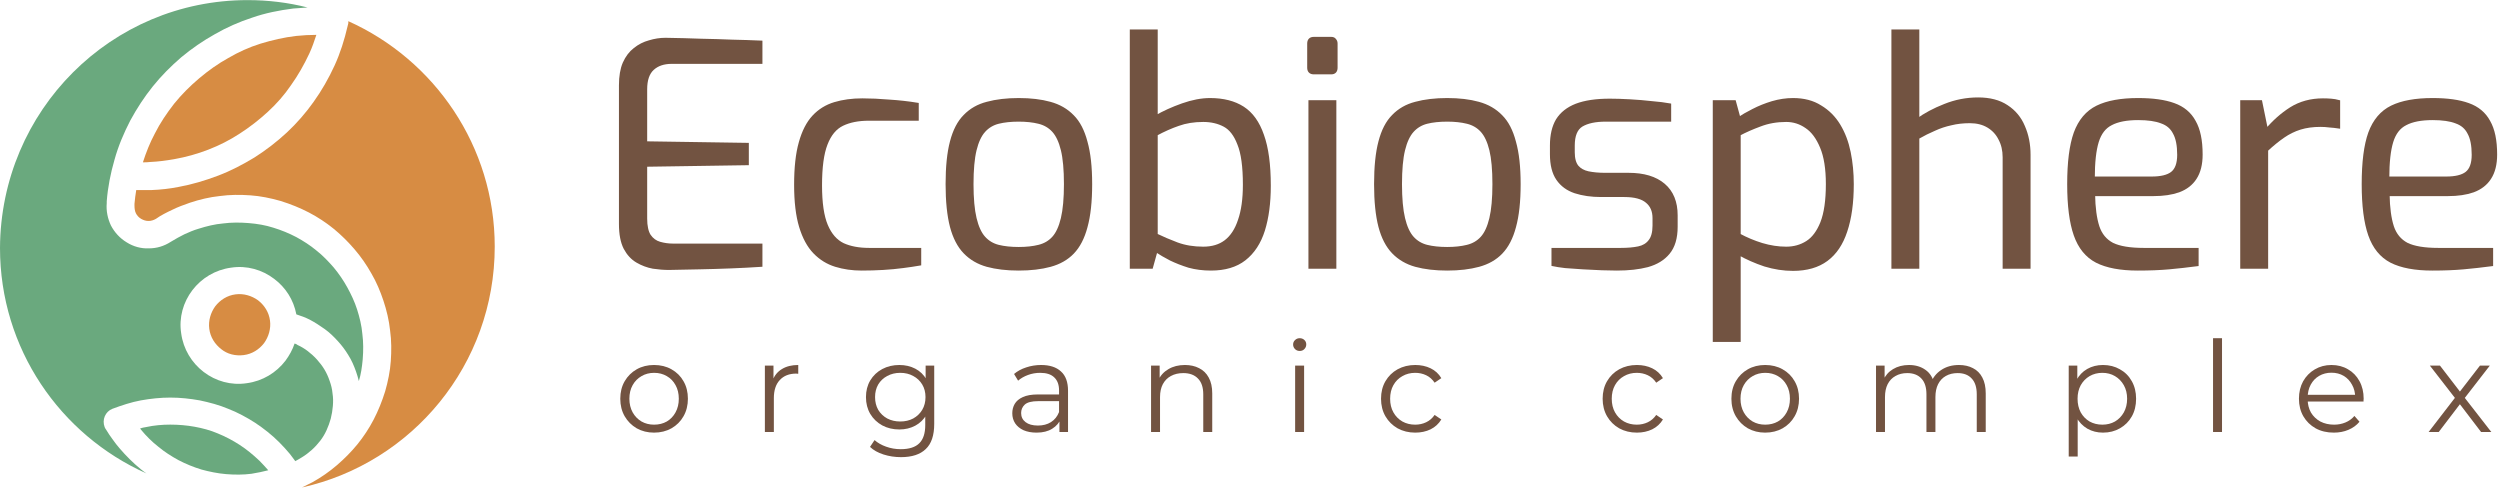 <svg width="256" height="50" viewBox="0 0 712 139" fill="none" xmlns="http://www.w3.org/2000/svg">
<path fill-rule="evenodd" clip-rule="evenodd" d="M76.4 133.9C75.6 133 74.8 132.1 73.9 131.2C72.1 129.5 70.3 128 68.3 126.7C66.3 125.4 64.2 124.3 62 123.4C59.9 122.5 57.6 121.9 55.4 121.5C53.2 121.1 50.8 120.9 48.5 120.9C46.2 120.9 43.9 121.1 41.6 121.6C41 121.7 40.4 121.8 39.9 122L40.2 122.4C41.7 124.2 43.3 125.8 45.1 127.2C46.9 128.7 48.8 129.9 50.8 131C52.9 132.1 55.1 133 57.4 133.7C59.6 134.3 62 134.8 64.4 135C66.9 135.2 69.3 135.2 71.6 134.9C73.4 134.6 74.9 134.3 76.4 133.9Z" fill="#6AA97E"/>
<path fill-rule="evenodd" clip-rule="evenodd" d="M44.1 38C42.7 40.6 41.6 43.4 40.7 46.2C41.4 46.2 42.1 46.2 42.8 46.1C45.1 46 47.3 45.7 49.6 45.3C53 44.7 56.2 43.8 59.3 42.6C62.4 41.4 65.4 39.9 68.3 38C71.1 36.2 73.8 34.1 76.3 31.8C78.8 29.5 81 27 82.9 24.2C84.9 21.4 86.6 18.4 88.1 15.2C88.9 13.5 89.5 11.7 90.1 9.9C88.2 9.9 86.3 10 84.4 10.2C80.9 10.6 77.5 11.4 74.2 12.4C71 13.4 67.9 14.8 65 16.5C62.1 18.1 59.3 20.1 56.7 22.3C54.1 24.5 51.7 26.9 49.6 29.5C47.5 32.2 45.6 35 44.1 38Z" fill="#D78C43"/>
<path fill-rule="evenodd" clip-rule="evenodd" d="M69.4 101.1C71.8 100.8 73.8 99.5 75.2 97.7C76.5 95.9 77.2 93.6 76.9 91.3C76.6 88.9 75.3 86.9 73.5 85.5C71.7 84.2 69.4 83.5 67.1 83.8C64.7 84.1 62.7 85.4 61.3 87.2C60 89 59.3 91.3 59.6 93.6C59.9 96 61.2 98 63 99.4C64.7 100.8 67 101.4 69.4 101.1Z" fill="#D78C43"/>
<path fill-rule="evenodd" clip-rule="evenodd" d="M99.2 6C123.7 17 140.9 41.6 140.9 70.2C140.9 103.8 117.4 131.8 86 138.8C87 138.3 88 137.8 89 137.3C91.5 135.9 93.8 134.3 95.9 132.5C98 130.7 100 128.7 101.8 126.5C103.5 124.4 105.1 122 106.4 119.5C107.7 117 108.8 114.3 109.7 111.4C110.5 108.6 111.1 105.7 111.3 102.8C111.5 99.9 111.5 97 111.1 94.1C110.8 91.2 110.1 88.3 109.2 85.6C108.3 82.9 107.2 80.3 105.8 77.9C104.4 75.4 102.8 73.1 101 71C99.2 68.9 97.2 66.9 95 65.1C92.9 63.4 90.5 61.8 88 60.5C85.5 59.2 82.8 58.1 79.9 57.2C77.1 56.4 74.2 55.8 71.3 55.6C68.4 55.4 65.5 55.4 62.6 55.8C59.7 56.1 56.8 56.8 54.1 57.7C52.4 58.3 50.7 58.9 49.1 59.7C47.4 60.5 45.8 61.3 44.4 62.3C43.7 62.7 43 62.9 42.3 62.9C41.6 62.9 40.9 62.7 40.2 62.3C39.5 61.9 39 61.3 38.7 60.7C38.4 60.1 38.3 59.3 38.3 58.5V58C38.4 56.7 38.6 55.4 38.8 54.1C40.2 54.1 41.7 54.1 43.1 54.1C45.8 54 48.4 53.7 50.9 53.2C54.7 52.5 58.4 51.4 62.1 50C65.8 48.6 69.2 46.8 72.5 44.8C75.8 42.7 78.9 40.3 81.7 37.7C84.5 35.1 87.1 32.1 89.3 29C91.6 25.8 93.6 22.3 95.3 18.6C96.9 15.1 98.1 11.3 99 7.4C99.1 7.1 99.1 6.9 99.2 6.6C99.2 6.3 99.2 6.2 99.2 6Z" fill="#D78C43"/>
<path fill-rule="evenodd" clip-rule="evenodd" d="M70.5 0C76.4 0 82.1 0.7 87.6 2.1C86.2 2.2 84.8 2.3 83.5 2.4C79.5 2.9 75.5 3.7 71.8 5C68.1 6.2 64.5 7.8 61.2 9.7C57.8 11.6 54.6 13.8 51.6 16.3C48.7 18.8 45.9 21.6 43.5 24.6C41.1 27.6 39 30.8 37.1 34.3C35.3 37.8 33.7 41.5 32.6 45.5C31.5 49.3 30.7 53.3 30.4 57.3V57.8C30.2 60.1 30.7 62.3 31.6 64.2C32.6 66.1 34.1 67.8 36.1 69C38 70.2 40.2 70.8 42.4 70.7C44.6 70.7 46.7 70.1 48.7 68.8C50 68 51.3 67.3 52.5 66.7C53.8 66.1 55.2 65.5 56.6 65.1C58.8 64.4 61.2 63.8 63.6 63.6C65.9 63.3 68.3 63.3 70.8 63.5C73.3 63.7 75.6 64.1 77.8 64.8C80.1 65.5 82.3 66.4 84.4 67.5C86.4 68.6 88.3 69.8 90.1 71.3C91.9 72.7 93.5 74.4 95 76.1C96.5 77.9 97.8 79.8 98.9 81.8C100 83.8 101 85.9 101.7 88.1C102.4 90.3 103 92.7 103.2 95.1C103.5 97.4 103.5 99.8 103.3 102.3C103.1 104.5 102.8 106.6 102.2 108.5C102 107.6 101.7 106.7 101.4 105.8C100.8 104.1 100.1 102.5 99.2 101.1C98.3 99.6 97.3 98.3 96.2 97.1C95.1 95.9 93.9 94.7 92.5 93.7C91.1 92.7 89.7 91.8 88.2 91C87 90.4 85.7 89.9 84.4 89.5C83.6 85.3 81.3 81.8 78.1 79.4C74.7 76.8 70.3 75.5 65.8 76.2C61.3 76.8 57.4 79.2 54.8 82.6C52.2 86 50.9 90.4 51.6 94.9C52.2 99.4 54.6 103.3 58 105.9C61.4 108.5 65.8 109.8 70.3 109.1C74.8 108.5 78.7 106.1 81.3 102.7C82.4 101.2 83.3 99.6 83.9 97.8C84.2 97.9 84.5 98 84.7 98.2C85.8 98.7 86.8 99.3 87.7 100C88.6 100.7 89.5 101.5 90.3 102.4C91.1 103.3 91.8 104.2 92.4 105.2C93 106.2 93.5 107.3 93.9 108.5C94.3 109.6 94.6 110.8 94.7 112C94.9 113.2 94.9 114.4 94.8 115.6C94.7 116.8 94.5 118 94.2 119.2C93.9 120.3 93.5 121.4 93 122.5C92.5 123.6 91.9 124.6 91.2 125.5C90.5 126.4 89.7 127.3 88.8 128.1C87.9 128.9 87 129.6 86 130.2C85.7 130.4 85.3 130.6 85 130.8C84.7 131 84.4 131.1 84.1 131.3C83.6 130.6 83.1 130 82.6 129.3C81.6 128.1 80.6 127 79.5 125.9C77.4 123.8 75.1 122 72.7 120.4C70.2 118.8 67.6 117.4 65 116.4C62.4 115.3 59.7 114.6 56.9 114C54.1 113.5 51.3 113.2 48.5 113.2C45.7 113.2 42.9 113.5 40.1 114C37.4 114.5 34.7 115.4 32 116.4C30 117.2 29 119.5 29.8 121.6C29.9 121.8 30 122.1 30.2 122.3C30.8 123.3 31.4 124.2 32 125C32.7 126 33.4 126.9 34.1 127.7C35.9 129.8 37.9 131.8 40.1 133.6C40.6 134 41.1 134.4 41.7 134.8C17.1 123.8 0 99.2 0 70.6C0.2 31.4 31.7 0 70.5 0Z" fill="#6AA97E"/>
<path d="M190.504 76.352C189.096 76.352 187.6 76.235 186.016 76C184.432 75.707 182.936 75.149 181.528 74.328C180.12 73.507 178.976 72.275 178.096 70.632C177.216 68.931 176.776 66.643 176.776 63.768V24.256C176.776 21.733 177.128 19.651 177.832 18.008C178.595 16.307 179.592 14.987 180.824 14.048C182.056 13.051 183.435 12.347 184.96 11.936C186.485 11.467 188.011 11.232 189.536 11.232C193.173 11.291 196.547 11.379 199.656 11.496C202.765 11.555 205.699 11.643 208.456 11.76C211.272 11.819 214 11.907 216.64 12.024V17.656H191.296C189.008 17.656 187.189 18.272 185.84 19.504C184.491 20.736 183.816 22.701 183.816 25.4V40.712L212.768 41.152V46.52L183.816 46.96V62.184C183.816 64.355 184.168 65.997 184.872 67.112C185.635 68.227 186.632 68.96 187.864 69.312C189.096 69.664 190.357 69.84 191.648 69.84H216.64V75.472C213.941 75.648 211.096 75.795 208.104 75.912C205.171 76.029 202.208 76.117 199.216 76.176C196.283 76.235 193.379 76.293 190.504 76.352Z" fill="#725341"/>
<path d="M245.408 76.528C242.768 76.528 240.304 76.176 238.016 75.472C235.728 74.768 233.734 73.536 232.032 71.776C230.331 70.016 229.011 67.581 228.072 64.472C227.134 61.363 226.664 57.403 226.664 52.592C226.664 47.723 227.104 43.733 227.984 40.624C228.864 37.456 230.126 34.992 231.768 33.232C233.411 31.472 235.406 30.24 237.752 29.536C240.099 28.832 242.71 28.48 245.584 28.48C247.931 28.48 250.483 28.597 253.24 28.832C255.998 29.008 258.638 29.301 261.16 29.712V33.848H247.432C244.44 33.848 241.918 34.347 239.864 35.344C237.811 36.341 236.256 38.219 235.2 40.976C234.144 43.675 233.616 47.605 233.616 52.768C233.616 57.755 234.174 61.568 235.288 64.208C236.403 66.848 237.987 68.667 240.04 69.664C242.094 70.603 244.587 71.072 247.52 71.072H261.864V75.12C260.515 75.355 258.931 75.589 257.112 75.824C255.352 76.059 253.475 76.235 251.48 76.352C249.486 76.469 247.462 76.528 245.408 76.528Z" fill="#725341"/>
<path d="M290.133 76.528C286.73 76.528 283.738 76.176 281.157 75.472C278.634 74.768 276.522 73.536 274.821 71.776C273.12 70.016 271.858 67.581 271.037 64.472C270.216 61.304 269.805 57.285 269.805 52.416C269.805 47.488 270.216 43.469 271.037 40.36C271.858 37.192 273.12 34.757 274.821 33.056C276.522 31.296 278.634 30.093 281.157 29.448C283.738 28.744 286.73 28.392 290.133 28.392C293.536 28.392 296.498 28.744 299.021 29.448C301.602 30.152 303.744 31.384 305.445 33.144C307.146 34.845 308.408 37.28 309.229 40.448C310.109 43.557 310.549 47.547 310.549 52.416C310.549 57.344 310.109 61.392 309.229 64.56C308.408 67.669 307.146 70.104 305.445 71.864C303.802 73.565 301.69 74.768 299.109 75.472C296.528 76.176 293.536 76.528 290.133 76.528ZM290.133 70.808C292.304 70.808 294.21 70.603 295.853 70.192C297.554 69.781 298.962 68.96 300.077 67.728C301.192 66.496 302.042 64.648 302.629 62.184C303.216 59.72 303.509 56.464 303.509 52.416C303.509 48.309 303.216 45.053 302.629 42.648C302.042 40.243 301.192 38.424 300.077 37.192C298.962 35.96 297.554 35.139 295.853 34.728C294.21 34.317 292.304 34.112 290.133 34.112C287.904 34.112 285.968 34.317 284.325 34.728C282.682 35.139 281.304 35.96 280.189 37.192C279.074 38.424 278.224 40.243 277.637 42.648C277.05 45.053 276.757 48.309 276.757 52.416C276.757 56.464 277.05 59.72 277.637 62.184C278.224 64.648 279.074 66.496 280.189 67.728C281.304 68.96 282.682 69.781 284.325 70.192C285.968 70.603 287.904 70.808 290.133 70.808Z" fill="#725341"/>
<path d="M344.882 76.528C342.653 76.528 340.57 76.264 338.634 75.736C336.757 75.149 335.026 74.475 333.442 73.712C331.858 72.891 330.45 72.069 329.218 71.248L327.898 76H322.266V8.856H329.218V33.32C331.447 32.029 333.97 30.885 336.786 29.888C339.602 28.891 342.213 28.392 344.618 28.392C348.373 28.392 351.482 29.184 353.946 30.768C356.41 32.352 358.258 34.933 359.49 38.512C360.781 42.091 361.426 46.872 361.426 52.856C361.426 57.725 360.869 61.949 359.754 65.528C358.639 69.048 356.85 71.776 354.386 73.712C351.981 75.589 348.813 76.528 344.882 76.528ZM342.682 70.72C345.263 70.72 347.405 70.075 349.106 68.784C350.866 67.435 352.186 65.411 353.066 62.712C354.005 60.013 354.474 56.64 354.474 52.592C354.474 47.429 353.946 43.557 352.89 40.976C351.893 38.336 350.514 36.547 348.754 35.608C346.994 34.669 344.97 34.2 342.682 34.2C340.042 34.2 337.666 34.581 335.554 35.344C333.501 36.048 331.389 36.987 329.218 38.16V66.936C331.037 67.816 333.031 68.667 335.202 69.488C337.431 70.309 339.925 70.72 342.682 70.72Z" fill="#725341"/>
<path d="M374.197 20.648C373.258 20.648 372.789 20.179 372.789 19.24V12.376C372.789 11.437 373.258 10.968 374.197 10.968H379.125C379.594 10.968 379.917 11.115 380.093 11.408C380.328 11.643 380.445 11.965 380.445 12.376V19.24C380.445 20.179 380.005 20.648 379.125 20.648H374.197ZM373.141 76V29.008H380.093V76H373.141Z" fill="#725341"/>
<path d="M412.164 76.528C408.762 76.528 405.77 76.176 403.188 75.472C400.666 74.768 398.554 73.536 396.852 71.776C395.151 70.016 393.89 67.581 393.068 64.472C392.247 61.304 391.836 57.285 391.836 52.416C391.836 47.488 392.247 43.469 393.068 40.36C393.89 37.192 395.151 34.757 396.852 33.056C398.554 31.296 400.666 30.093 403.188 29.448C405.77 28.744 408.762 28.392 412.164 28.392C415.567 28.392 418.53 28.744 421.052 29.448C423.634 30.152 425.775 31.384 427.476 33.144C429.178 34.845 430.439 37.28 431.26 40.448C432.14 43.557 432.58 47.547 432.58 52.416C432.58 57.344 432.14 61.392 431.26 64.56C430.439 67.669 429.178 70.104 427.476 71.864C425.834 73.565 423.722 74.768 421.14 75.472C418.559 76.176 415.567 76.528 412.164 76.528ZM412.164 70.808C414.335 70.808 416.242 70.603 417.884 70.192C419.586 69.781 420.994 68.96 422.108 67.728C423.223 66.496 424.074 64.648 424.66 62.184C425.247 59.72 425.54 56.464 425.54 52.416C425.54 48.309 425.247 45.053 424.66 42.648C424.074 40.243 423.223 38.424 422.108 37.192C420.994 35.96 419.586 35.139 417.884 34.728C416.242 34.317 414.335 34.112 412.164 34.112C409.935 34.112 407.999 34.317 406.356 34.728C404.714 35.139 403.335 35.96 402.22 37.192C401.106 38.424 400.255 40.243 399.668 42.648C399.082 45.053 398.788 48.309 398.788 52.416C398.788 56.464 399.082 59.72 399.668 62.184C400.255 64.648 401.106 66.496 402.22 67.728C403.335 68.96 404.714 69.781 406.356 70.192C407.999 70.603 409.935 70.808 412.164 70.808Z" fill="#725341"/>
<path d="M460.489 76.528C459.316 76.528 457.879 76.499 456.177 76.44C454.476 76.381 452.687 76.293 450.809 76.176C448.991 76.059 447.319 75.941 445.793 75.824C444.327 75.648 443.183 75.472 442.361 75.296V71.072H461.633C463.569 71.072 465.241 70.925 466.649 70.632C468.057 70.339 469.143 69.693 469.905 68.696C470.727 67.699 471.137 66.203 471.137 64.208V62.096C471.137 60.043 470.463 58.459 469.113 57.344C467.764 56.171 465.593 55.584 462.601 55.584H456.001C453.244 55.584 450.78 55.232 448.609 54.528C446.497 53.824 444.855 52.621 443.681 50.92C442.508 49.219 441.921 46.872 441.921 43.88V41.416C441.921 38.483 442.479 36.077 443.593 34.2C444.767 32.323 446.556 30.915 448.961 29.976C451.425 29.037 454.593 28.568 458.465 28.568C460.108 28.568 461.985 28.627 464.097 28.744C466.268 28.861 468.38 29.037 470.433 29.272C472.487 29.448 474.159 29.653 475.449 29.888V34.112H457.321C454.329 34.112 452.012 34.611 450.369 35.608C448.785 36.605 447.993 38.541 447.993 41.416V43.352C447.993 45.171 448.375 46.549 449.137 47.488C449.9 48.368 450.956 48.955 452.305 49.248C453.713 49.541 455.327 49.688 457.145 49.688H463.833C468.116 49.688 471.431 50.685 473.777 52.68C476.124 54.675 477.297 57.549 477.297 61.304V64.56C477.297 67.728 476.564 70.192 475.097 71.952C473.689 73.653 471.724 74.856 469.201 75.56C466.737 76.205 463.833 76.528 460.489 76.528Z" fill="#725341"/>
<path d="M488.297 96.856V29.008H493.929L495.249 33.848C496.305 33.085 497.655 32.293 499.297 31.472C500.999 30.592 502.817 29.859 504.753 29.272C506.748 28.685 508.713 28.392 510.649 28.392C513.7 28.392 516.281 29.067 518.393 30.416C520.564 31.707 522.324 33.467 523.673 35.696C525.023 37.925 525.991 40.477 526.577 43.352C527.164 46.227 527.457 49.248 527.457 52.416C527.457 57.696 526.841 62.155 525.609 65.792C524.436 69.371 522.617 72.069 520.153 73.888C517.689 75.707 514.521 76.616 510.649 76.616C508.009 76.616 505.34 76.205 502.641 75.384C500.001 74.504 497.537 73.419 495.249 72.128V96.856H488.297ZM508.713 70.72C510.943 70.72 512.937 70.163 514.697 69.048C516.457 67.933 517.865 66.056 518.921 63.416C519.977 60.717 520.505 57.051 520.505 52.416C520.505 48.016 519.948 44.496 518.833 41.856C517.719 39.157 516.281 37.221 514.521 36.048C512.761 34.816 510.825 34.2 508.713 34.2C506.015 34.2 503.521 34.64 501.233 35.52C499.004 36.341 497.009 37.221 495.249 38.16V66.936C497.303 68.051 499.473 68.96 501.761 69.664C504.108 70.368 506.425 70.72 508.713 70.72Z" fill="#725341"/>
<path d="M539.172 76V8.856H546.124V34.2C548.295 32.616 550.876 31.237 553.868 30.064C556.919 28.832 560.087 28.216 563.372 28.216C566.658 28.216 569.356 28.92 571.468 30.328C573.639 31.736 575.223 33.643 576.22 36.048C577.276 38.453 577.804 41.123 577.804 44.056V76H570.852V44.76C570.852 42.765 570.442 41.005 569.62 39.48C568.858 37.955 567.743 36.752 566.276 35.872C564.81 34.992 563.05 34.552 560.996 34.552C559.06 34.552 557.271 34.757 555.628 35.168C553.986 35.52 552.402 36.048 550.876 36.752C549.351 37.397 547.767 38.189 546.124 39.128V76H539.172Z" fill="#725341"/>
<path d="M608.859 76.528C603.931 76.528 600.029 75.795 597.155 74.328C594.339 72.861 592.315 70.368 591.083 66.848C589.851 63.328 589.235 58.517 589.235 52.416C589.235 46.197 589.851 41.357 591.083 37.896C592.373 34.376 594.456 31.912 597.331 30.504C600.205 29.096 604.077 28.392 608.947 28.392C613.112 28.392 616.485 28.861 619.067 29.8C621.707 30.739 623.643 32.352 624.875 34.64C626.165 36.869 626.811 39.979 626.811 43.968C626.811 46.725 626.253 48.955 625.139 50.656C624.083 52.299 622.528 53.501 620.475 54.264C618.48 54.968 616.104 55.32 613.347 55.32H596.187C596.245 59.133 596.656 62.213 597.419 64.56C598.181 66.848 599.56 68.52 601.555 69.576C603.608 70.573 606.6 71.072 610.531 71.072H625.667V75.296C622.968 75.648 620.328 75.941 617.747 76.176C615.165 76.411 612.203 76.528 608.859 76.528ZM596.099 50.744H612.819C615.459 50.744 617.395 50.275 618.627 49.336C619.917 48.339 620.563 46.579 620.563 44.056C620.563 41.357 620.152 39.275 619.331 37.808C618.568 36.283 617.336 35.227 615.635 34.64C613.992 33.995 611.763 33.672 608.947 33.672C605.661 33.672 603.08 34.171 601.203 35.168C599.325 36.107 598.005 37.808 597.243 40.272C596.48 42.736 596.099 46.227 596.099 50.744Z" fill="#725341"/>
<path d="M638.516 76V29.008H643.796L645.468 37.192C647.58 34.669 649.927 32.587 652.508 30.944C655.148 29.301 658.169 28.48 661.572 28.48C662.393 28.48 663.156 28.509 663.86 28.568C664.623 28.627 665.327 28.744 665.972 28.92V36.048C665.209 35.931 664.388 35.843 663.508 35.784C662.628 35.667 661.748 35.608 660.868 35.608C658.697 35.608 656.761 35.872 655.06 36.4C653.359 36.928 651.745 37.72 650.22 38.776C648.695 39.832 647.111 41.123 645.468 42.648V76H638.516Z" fill="#725341"/>
<path d="M692.734 76.528C687.806 76.528 683.904 75.795 681.03 74.328C678.214 72.861 676.19 70.368 674.958 66.848C673.726 63.328 673.11 58.517 673.11 52.416C673.11 46.197 673.726 41.357 674.958 37.896C676.248 34.376 678.331 31.912 681.206 30.504C684.08 29.096 687.952 28.392 692.822 28.392C696.987 28.392 700.36 28.861 702.942 29.8C705.582 30.739 707.518 32.352 708.75 34.64C710.04 36.869 710.686 39.979 710.686 43.968C710.686 46.725 710.128 48.955 709.014 50.656C707.958 52.299 706.403 53.501 704.35 54.264C702.355 54.968 699.979 55.32 697.222 55.32H680.062C680.12 59.133 680.531 62.213 681.294 64.56C682.056 66.848 683.435 68.52 685.43 69.576C687.483 70.573 690.475 71.072 694.406 71.072H709.542V75.296C706.843 75.648 704.203 75.941 701.622 76.176C699.04 76.411 696.078 76.528 692.734 76.528ZM679.974 50.744H696.694C699.334 50.744 701.27 50.275 702.502 49.336C703.792 48.339 704.438 46.579 704.438 44.056C704.438 41.357 704.027 39.275 703.206 37.808C702.443 36.283 701.211 35.227 699.51 34.64C697.867 33.995 695.638 33.672 692.822 33.672C689.536 33.672 686.955 34.171 685.078 35.168C683.2 36.107 681.88 37.808 681.118 40.272C680.355 42.736 679.974 46.227 679.974 50.744Z" fill="#725341"/>
<path d="M190.504 76.352C189.096 76.352 187.6 76.235 186.016 76C184.432 75.707 182.936 75.149 181.528 74.328C180.12 73.507 178.976 72.275 178.096 70.632C177.216 68.931 176.776 66.643 176.776 63.768V24.256C176.776 21.733 177.128 19.651 177.832 18.008C178.595 16.307 179.592 14.987 180.824 14.048C182.056 13.051 183.435 12.347 184.96 11.936C186.485 11.467 188.011 11.232 189.536 11.232C193.173 11.291 196.547 11.379 199.656 11.496C202.765 11.555 205.699 11.643 208.456 11.76C211.272 11.819 214 11.907 216.64 12.024V17.656H191.296C189.008 17.656 187.189 18.272 185.84 19.504C184.491 20.736 183.816 22.701 183.816 25.4V40.712L212.768 41.152V46.52L183.816 46.96V62.184C183.816 64.355 184.168 65.997 184.872 67.112C185.635 68.227 186.632 68.96 187.864 69.312C189.096 69.664 190.357 69.84 191.648 69.84H216.64V75.472C213.941 75.648 211.096 75.795 208.104 75.912C205.171 76.029 202.208 76.117 199.216 76.176C196.283 76.235 193.379 76.293 190.504 76.352Z" stroke="#725341"/>
<path d="M245.408 76.528C242.768 76.528 240.304 76.176 238.016 75.472C235.728 74.768 233.734 73.536 232.032 71.776C230.331 70.016 229.011 67.581 228.072 64.472C227.134 61.363 226.664 57.403 226.664 52.592C226.664 47.723 227.104 43.733 227.984 40.624C228.864 37.456 230.126 34.992 231.768 33.232C233.411 31.472 235.406 30.24 237.752 29.536C240.099 28.832 242.71 28.48 245.584 28.48C247.931 28.48 250.483 28.597 253.24 28.832C255.998 29.008 258.638 29.301 261.16 29.712V33.848H247.432C244.44 33.848 241.918 34.347 239.864 35.344C237.811 36.341 236.256 38.219 235.2 40.976C234.144 43.675 233.616 47.605 233.616 52.768C233.616 57.755 234.174 61.568 235.288 64.208C236.403 66.848 237.987 68.667 240.04 69.664C242.094 70.603 244.587 71.072 247.52 71.072H261.864V75.12C260.515 75.355 258.931 75.589 257.112 75.824C255.352 76.059 253.475 76.235 251.48 76.352C249.486 76.469 247.462 76.528 245.408 76.528Z" stroke="#725341"/>
<path d="M290.133 76.528C286.73 76.528 283.738 76.176 281.157 75.472C278.634 74.768 276.522 73.536 274.821 71.776C273.12 70.016 271.858 67.581 271.037 64.472C270.216 61.304 269.805 57.285 269.805 52.416C269.805 47.488 270.216 43.469 271.037 40.36C271.858 37.192 273.12 34.757 274.821 33.056C276.522 31.296 278.634 30.093 281.157 29.448C283.738 28.744 286.73 28.392 290.133 28.392C293.536 28.392 296.498 28.744 299.021 29.448C301.602 30.152 303.744 31.384 305.445 33.144C307.146 34.845 308.408 37.28 309.229 40.448C310.109 43.557 310.549 47.547 310.549 52.416C310.549 57.344 310.109 61.392 309.229 64.56C308.408 67.669 307.146 70.104 305.445 71.864C303.802 73.565 301.69 74.768 299.109 75.472C296.528 76.176 293.536 76.528 290.133 76.528ZM290.133 70.808C292.304 70.808 294.21 70.603 295.853 70.192C297.554 69.781 298.962 68.96 300.077 67.728C301.192 66.496 302.042 64.648 302.629 62.184C303.216 59.72 303.509 56.464 303.509 52.416C303.509 48.309 303.216 45.053 302.629 42.648C302.042 40.243 301.192 38.424 300.077 37.192C298.962 35.96 297.554 35.139 295.853 34.728C294.21 34.317 292.304 34.112 290.133 34.112C287.904 34.112 285.968 34.317 284.325 34.728C282.682 35.139 281.304 35.96 280.189 37.192C279.074 38.424 278.224 40.243 277.637 42.648C277.05 45.053 276.757 48.309 276.757 52.416C276.757 56.464 277.05 59.72 277.637 62.184C278.224 64.648 279.074 66.496 280.189 67.728C281.304 68.96 282.682 69.781 284.325 70.192C285.968 70.603 287.904 70.808 290.133 70.808Z" stroke="#725341"/>
<path d="M344.882 76.528C342.653 76.528 340.57 76.264 338.634 75.736C336.757 75.149 335.026 74.475 333.442 73.712C331.858 72.891 330.45 72.069 329.218 71.248L327.898 76H322.266V8.856H329.218V33.32C331.447 32.029 333.97 30.885 336.786 29.888C339.602 28.891 342.213 28.392 344.618 28.392C348.373 28.392 351.482 29.184 353.946 30.768C356.41 32.352 358.258 34.933 359.49 38.512C360.781 42.091 361.426 46.872 361.426 52.856C361.426 57.725 360.869 61.949 359.754 65.528C358.639 69.048 356.85 71.776 354.386 73.712C351.981 75.589 348.813 76.528 344.882 76.528ZM342.682 70.72C345.263 70.72 347.405 70.075 349.106 68.784C350.866 67.435 352.186 65.411 353.066 62.712C354.005 60.013 354.474 56.64 354.474 52.592C354.474 47.429 353.946 43.557 352.89 40.976C351.893 38.336 350.514 36.547 348.754 35.608C346.994 34.669 344.97 34.2 342.682 34.2C340.042 34.2 337.666 34.581 335.554 35.344C333.501 36.048 331.389 36.987 329.218 38.16V66.936C331.037 67.816 333.031 68.667 335.202 69.488C337.431 70.309 339.925 70.72 342.682 70.72Z" stroke="#725341"/>
<path d="M374.197 20.648C373.258 20.648 372.789 20.179 372.789 19.24V12.376C372.789 11.437 373.258 10.968 374.197 10.968H379.125C379.594 10.968 379.917 11.115 380.093 11.408C380.328 11.643 380.445 11.965 380.445 12.376V19.24C380.445 20.179 380.005 20.648 379.125 20.648H374.197ZM373.141 76V29.008H380.093V76H373.141Z" stroke="#725341"/>
<path d="M412.164 76.528C408.762 76.528 405.77 76.176 403.188 75.472C400.666 74.768 398.554 73.536 396.852 71.776C395.151 70.016 393.89 67.581 393.068 64.472C392.247 61.304 391.836 57.285 391.836 52.416C391.836 47.488 392.247 43.469 393.068 40.36C393.89 37.192 395.151 34.757 396.852 33.056C398.554 31.296 400.666 30.093 403.188 29.448C405.77 28.744 408.762 28.392 412.164 28.392C415.567 28.392 418.53 28.744 421.052 29.448C423.634 30.152 425.775 31.384 427.476 33.144C429.178 34.845 430.439 37.28 431.26 40.448C432.14 43.557 432.58 47.547 432.58 52.416C432.58 57.344 432.14 61.392 431.26 64.56C430.439 67.669 429.178 70.104 427.476 71.864C425.834 73.565 423.722 74.768 421.14 75.472C418.559 76.176 415.567 76.528 412.164 76.528ZM412.164 70.808C414.335 70.808 416.242 70.603 417.884 70.192C419.586 69.781 420.994 68.96 422.108 67.728C423.223 66.496 424.074 64.648 424.66 62.184C425.247 59.72 425.54 56.464 425.54 52.416C425.54 48.309 425.247 45.053 424.66 42.648C424.074 40.243 423.223 38.424 422.108 37.192C420.994 35.96 419.586 35.139 417.884 34.728C416.242 34.317 414.335 34.112 412.164 34.112C409.935 34.112 407.999 34.317 406.356 34.728C404.714 35.139 403.335 35.96 402.22 37.192C401.106 38.424 400.255 40.243 399.668 42.648C399.082 45.053 398.788 48.309 398.788 52.416C398.788 56.464 399.082 59.72 399.668 62.184C400.255 64.648 401.106 66.496 402.22 67.728C403.335 68.96 404.714 69.781 406.356 70.192C407.999 70.603 409.935 70.808 412.164 70.808Z" stroke="#725341"/>
<path d="M460.489 76.528C459.316 76.528 457.879 76.499 456.177 76.44C454.476 76.381 452.687 76.293 450.809 76.176C448.991 76.059 447.319 75.941 445.793 75.824C444.327 75.648 443.183 75.472 442.361 75.296V71.072H461.633C463.569 71.072 465.241 70.925 466.649 70.632C468.057 70.339 469.143 69.693 469.905 68.696C470.727 67.699 471.137 66.203 471.137 64.208V62.096C471.137 60.043 470.463 58.459 469.113 57.344C467.764 56.171 465.593 55.584 462.601 55.584H456.001C453.244 55.584 450.78 55.232 448.609 54.528C446.497 53.824 444.855 52.621 443.681 50.92C442.508 49.219 441.921 46.872 441.921 43.88V41.416C441.921 38.483 442.479 36.077 443.593 34.2C444.767 32.323 446.556 30.915 448.961 29.976C451.425 29.037 454.593 28.568 458.465 28.568C460.108 28.568 461.985 28.627 464.097 28.744C466.268 28.861 468.38 29.037 470.433 29.272C472.487 29.448 474.159 29.653 475.449 29.888V34.112H457.321C454.329 34.112 452.012 34.611 450.369 35.608C448.785 36.605 447.993 38.541 447.993 41.416V43.352C447.993 45.171 448.375 46.549 449.137 47.488C449.9 48.368 450.956 48.955 452.305 49.248C453.713 49.541 455.327 49.688 457.145 49.688H463.833C468.116 49.688 471.431 50.685 473.777 52.68C476.124 54.675 477.297 57.549 477.297 61.304V64.56C477.297 67.728 476.564 70.192 475.097 71.952C473.689 73.653 471.724 74.856 469.201 75.56C466.737 76.205 463.833 76.528 460.489 76.528Z" stroke="#725341"/>
<path d="M488.297 96.856V29.008H493.929L495.249 33.848C496.305 33.085 497.655 32.293 499.297 31.472C500.999 30.592 502.817 29.859 504.753 29.272C506.748 28.685 508.713 28.392 510.649 28.392C513.7 28.392 516.281 29.067 518.393 30.416C520.564 31.707 522.324 33.467 523.673 35.696C525.023 37.925 525.991 40.477 526.577 43.352C527.164 46.227 527.457 49.248 527.457 52.416C527.457 57.696 526.841 62.155 525.609 65.792C524.436 69.371 522.617 72.069 520.153 73.888C517.689 75.707 514.521 76.616 510.649 76.616C508.009 76.616 505.34 76.205 502.641 75.384C500.001 74.504 497.537 73.419 495.249 72.128V96.856H488.297ZM508.713 70.72C510.943 70.72 512.937 70.163 514.697 69.048C516.457 67.933 517.865 66.056 518.921 63.416C519.977 60.717 520.505 57.051 520.505 52.416C520.505 48.016 519.948 44.496 518.833 41.856C517.719 39.157 516.281 37.221 514.521 36.048C512.761 34.816 510.825 34.2 508.713 34.2C506.015 34.2 503.521 34.64 501.233 35.52C499.004 36.341 497.009 37.221 495.249 38.16V66.936C497.303 68.051 499.473 68.96 501.761 69.664C504.108 70.368 506.425 70.72 508.713 70.72Z" stroke="#725341"/>
<path d="M539.172 76V8.856H546.124V34.2C548.295 32.616 550.876 31.237 553.868 30.064C556.919 28.832 560.087 28.216 563.372 28.216C566.658 28.216 569.356 28.92 571.468 30.328C573.639 31.736 575.223 33.643 576.22 36.048C577.276 38.453 577.804 41.123 577.804 44.056V76H570.852V44.76C570.852 42.765 570.442 41.005 569.62 39.48C568.858 37.955 567.743 36.752 566.276 35.872C564.81 34.992 563.05 34.552 560.996 34.552C559.06 34.552 557.271 34.757 555.628 35.168C553.986 35.52 552.402 36.048 550.876 36.752C549.351 37.397 547.767 38.189 546.124 39.128V76H539.172Z" stroke="#725341"/>
<path d="M608.859 76.528C603.931 76.528 600.029 75.795 597.155 74.328C594.339 72.861 592.315 70.368 591.083 66.848C589.851 63.328 589.235 58.517 589.235 52.416C589.235 46.197 589.851 41.357 591.083 37.896C592.373 34.376 594.456 31.912 597.331 30.504C600.205 29.096 604.077 28.392 608.947 28.392C613.112 28.392 616.485 28.861 619.067 29.8C621.707 30.739 623.643 32.352 624.875 34.64C626.165 36.869 626.811 39.979 626.811 43.968C626.811 46.725 626.253 48.955 625.139 50.656C624.083 52.299 622.528 53.501 620.475 54.264C618.48 54.968 616.104 55.32 613.347 55.32H596.187C596.245 59.133 596.656 62.213 597.419 64.56C598.181 66.848 599.56 68.52 601.555 69.576C603.608 70.573 606.6 71.072 610.531 71.072H625.667V75.296C622.968 75.648 620.328 75.941 617.747 76.176C615.165 76.411 612.203 76.528 608.859 76.528ZM596.099 50.744H612.819C615.459 50.744 617.395 50.275 618.627 49.336C619.917 48.339 620.563 46.579 620.563 44.056C620.563 41.357 620.152 39.275 619.331 37.808C618.568 36.283 617.336 35.227 615.635 34.64C613.992 33.995 611.763 33.672 608.947 33.672C605.661 33.672 603.08 34.171 601.203 35.168C599.325 36.107 598.005 37.808 597.243 40.272C596.48 42.736 596.099 46.227 596.099 50.744Z" stroke="#725341"/>
<path d="M638.516 76V29.008H643.796L645.468 37.192C647.58 34.669 649.927 32.587 652.508 30.944C655.148 29.301 658.169 28.48 661.572 28.48C662.393 28.48 663.156 28.509 663.86 28.568C664.623 28.627 665.327 28.744 665.972 28.92V36.048C665.209 35.931 664.388 35.843 663.508 35.784C662.628 35.667 661.748 35.608 660.868 35.608C658.697 35.608 656.761 35.872 655.06 36.4C653.359 36.928 651.745 37.72 650.22 38.776C648.695 39.832 647.111 41.123 645.468 42.648V76H638.516Z" stroke="#725341"/>
<path d="M692.734 76.528C687.806 76.528 683.904 75.795 681.03 74.328C678.214 72.861 676.19 70.368 674.958 66.848C673.726 63.328 673.11 58.517 673.11 52.416C673.11 46.197 673.726 41.357 674.958 37.896C676.248 34.376 678.331 31.912 681.206 30.504C684.08 29.096 687.952 28.392 692.822 28.392C696.987 28.392 700.36 28.861 702.942 29.8C705.582 30.739 707.518 32.352 708.75 34.64C710.04 36.869 710.686 39.979 710.686 43.968C710.686 46.725 710.128 48.955 709.014 50.656C707.958 52.299 706.403 53.501 704.35 54.264C702.355 54.968 699.979 55.32 697.222 55.32H680.062C680.12 59.133 680.531 62.213 681.294 64.56C682.056 66.848 683.435 68.52 685.43 69.576C687.483 70.573 690.475 71.072 694.406 71.072H709.542V75.296C706.843 75.648 704.203 75.941 701.622 76.176C699.04 76.411 696.078 76.528 692.734 76.528ZM679.974 50.744H696.694C699.334 50.744 701.27 50.275 702.502 49.336C703.792 48.339 704.438 46.579 704.438 44.056C704.438 41.357 704.027 39.275 703.206 37.808C702.443 36.283 701.211 35.227 699.51 34.64C697.867 33.995 695.638 33.672 692.822 33.672C689.536 33.672 686.955 34.171 685.078 35.168C683.2 36.107 681.88 37.808 681.118 40.272C680.355 42.736 679.974 46.227 679.974 50.744Z" stroke="#725341"/>
<path d="M186.268 123.18C184.444 123.18 182.8 122.772 181.336 121.956C179.896 121.116 178.756 119.976 177.916 118.536C177.076 117.072 176.656 115.404 176.656 113.532C176.656 111.636 177.076 109.968 177.916 108.528C178.756 107.088 179.896 105.96 181.336 105.144C182.776 104.328 184.42 103.92 186.268 103.92C188.14 103.92 189.796 104.328 191.236 105.144C192.7 105.96 193.84 107.088 194.656 108.528C195.496 109.968 195.916 111.636 195.916 113.532C195.916 115.404 195.496 117.072 194.656 118.536C193.84 119.976 192.7 121.116 191.236 121.956C189.772 122.772 188.116 123.18 186.268 123.18ZM186.268 120.912C187.636 120.912 188.848 120.612 189.904 120.012C190.96 119.388 191.788 118.524 192.388 117.42C193.012 116.292 193.324 114.996 193.324 113.532C193.324 112.044 193.012 110.748 192.388 109.644C191.788 108.54 190.96 107.688 189.904 107.088C188.848 106.464 187.648 106.152 186.304 106.152C184.96 106.152 183.76 106.464 182.704 107.088C181.648 107.688 180.808 108.54 180.184 109.644C179.56 110.748 179.248 112.044 179.248 113.532C179.248 114.996 179.56 116.292 180.184 117.42C180.808 118.524 181.648 119.388 182.704 120.012C183.76 120.612 184.948 120.912 186.268 120.912Z" fill="#725341"/>
<path d="M217.838 123V104.1H220.286V109.248L220.034 108.348C220.562 106.908 221.45 105.816 222.698 105.072C223.946 104.304 225.494 103.92 227.342 103.92V106.404C227.246 106.404 227.15 106.404 227.054 106.404C226.958 106.38 226.862 106.368 226.766 106.368C224.774 106.368 223.214 106.98 222.086 108.204C220.958 109.404 220.394 111.12 220.394 113.352V123H217.838Z" fill="#725341"/>
<path d="M256.599 130.164C254.871 130.164 253.215 129.912 251.631 129.408C250.047 128.904 248.763 128.184 247.779 127.248L249.075 125.304C249.963 126.096 251.055 126.72 252.351 127.176C253.671 127.656 255.063 127.896 256.527 127.896C258.927 127.896 260.691 127.332 261.819 126.204C262.947 125.1 263.511 123.372 263.511 121.02V116.304L263.871 113.064L263.619 109.824V104.1H266.067V120.696C266.067 123.96 265.263 126.348 263.655 127.86C262.071 129.396 259.719 130.164 256.599 130.164ZM256.131 122.28C254.331 122.28 252.711 121.896 251.271 121.128C249.831 120.336 248.691 119.244 247.851 117.852C247.035 116.46 246.627 114.864 246.627 113.064C246.627 111.264 247.035 109.68 247.851 108.312C248.691 106.92 249.831 105.84 251.271 105.072C252.711 104.304 254.331 103.92 256.131 103.92C257.811 103.92 259.323 104.268 260.667 104.964C262.011 105.66 263.079 106.692 263.871 108.06C264.663 109.428 265.059 111.096 265.059 113.064C265.059 115.032 264.663 116.7 263.871 118.068C263.079 119.436 262.011 120.48 260.667 121.2C259.323 121.92 257.811 122.28 256.131 122.28ZM256.383 120.012C257.775 120.012 259.011 119.724 260.091 119.148C261.171 118.548 262.023 117.732 262.647 116.7C263.271 115.644 263.583 114.432 263.583 113.064C263.583 111.696 263.271 110.496 262.647 109.464C262.023 108.432 261.171 107.628 260.091 107.052C259.011 106.452 257.775 106.152 256.383 106.152C255.015 106.152 253.779 106.452 252.675 107.052C251.595 107.628 250.743 108.432 250.119 109.464C249.519 110.496 249.219 111.696 249.219 113.064C249.219 114.432 249.519 115.644 250.119 116.7C250.743 117.732 251.595 118.548 252.675 119.148C253.779 119.724 255.015 120.012 256.383 120.012Z" fill="#725341"/>
<path d="M301.727 123V118.824L301.619 118.14V111.156C301.619 109.548 301.163 108.312 300.251 107.448C299.363 106.584 298.031 106.152 296.255 106.152C295.031 106.152 293.867 106.356 292.763 106.764C291.659 107.172 290.723 107.712 289.955 108.384L288.803 106.476C289.763 105.66 290.915 105.036 292.259 104.604C293.603 104.148 295.019 103.92 296.507 103.92C298.955 103.92 300.839 104.532 302.159 105.756C303.503 106.956 304.175 108.792 304.175 111.264V123H301.727ZM295.211 123.18C293.795 123.18 292.559 122.952 291.503 122.496C290.471 122.016 289.679 121.368 289.127 120.552C288.575 119.712 288.299 118.752 288.299 117.672C288.299 116.688 288.527 115.8 288.983 115.008C289.463 114.192 290.231 113.544 291.287 113.064C292.367 112.56 293.807 112.308 295.607 112.308H302.123V114.216H295.679C293.855 114.216 292.583 114.54 291.863 115.188C291.167 115.836 290.819 116.64 290.819 117.6C290.819 118.68 291.239 119.544 292.079 120.192C292.919 120.84 294.095 121.164 295.607 121.164C297.047 121.164 298.283 120.84 299.315 120.192C300.371 119.52 301.139 118.56 301.619 117.312L302.195 119.076C301.715 120.324 300.875 121.32 299.675 122.064C298.499 122.808 297.011 123.18 295.211 123.18Z" fill="#725341"/>
<path d="M337.469 103.92C339.005 103.92 340.349 104.22 341.501 104.82C342.677 105.396 343.589 106.284 344.237 107.484C344.909 108.684 345.245 110.196 345.245 112.02V123H342.689V112.272C342.689 110.28 342.185 108.78 341.177 107.772C340.193 106.74 338.801 106.224 337.001 106.224C335.657 106.224 334.481 106.5 333.473 107.052C332.489 107.58 331.721 108.36 331.169 109.392C330.641 110.4 330.377 111.624 330.377 113.064V123H327.821V104.1H330.269V109.284L329.873 108.312C330.473 106.944 331.433 105.876 332.753 105.108C334.073 104.316 335.645 103.92 337.469 103.92Z" fill="#725341"/>
<path d="M368.854 123V104.1H371.41V123H368.854ZM370.15 99.924C369.622 99.924 369.178 99.744 368.818 99.384C368.458 99.024 368.278 98.592 368.278 98.088C368.278 97.584 368.458 97.164 368.818 96.828C369.178 96.468 369.622 96.288 370.15 96.288C370.678 96.288 371.122 96.456 371.482 96.792C371.842 97.128 372.022 97.548 372.022 98.052C372.022 98.58 371.842 99.024 371.482 99.384C371.146 99.744 370.702 99.924 370.15 99.924Z" fill="#725341"/>
<path d="M403.074 123.18C401.202 123.18 399.521 122.772 398.033 121.956C396.569 121.116 395.417 119.976 394.577 118.536C393.737 117.072 393.318 115.404 393.318 113.532C393.318 111.636 393.737 109.968 394.577 108.528C395.417 107.088 396.569 105.96 398.033 105.144C399.521 104.328 401.202 103.92 403.074 103.92C404.682 103.92 406.134 104.232 407.43 104.856C408.726 105.48 409.746 106.416 410.49 107.664L408.581 108.96C407.933 108 407.129 107.292 406.169 106.836C405.209 106.38 404.166 106.152 403.038 106.152C401.694 106.152 400.482 106.464 399.402 107.088C398.322 107.688 397.47 108.54 396.846 109.644C396.222 110.748 395.91 112.044 395.91 113.532C395.91 115.02 396.222 116.316 396.846 117.42C397.47 118.524 398.322 119.388 399.402 120.012C400.482 120.612 401.694 120.912 403.038 120.912C404.166 120.912 405.209 120.684 406.169 120.228C407.129 119.772 407.933 119.076 408.581 118.14L410.49 119.436C409.746 120.66 408.726 121.596 407.43 122.244C406.134 122.868 404.682 123.18 403.074 123.18Z" fill="#725341"/>
<path d="M466.189 123.18C464.317 123.18 462.637 122.772 461.149 121.956C459.685 121.116 458.533 119.976 457.693 118.536C456.853 117.072 456.433 115.404 456.433 113.532C456.433 111.636 456.853 109.968 457.693 108.528C458.533 107.088 459.685 105.96 461.149 105.144C462.637 104.328 464.317 103.92 466.189 103.92C467.797 103.92 469.249 104.232 470.545 104.856C471.841 105.48 472.861 106.416 473.605 107.664L471.697 108.96C471.049 108 470.245 107.292 469.285 106.836C468.325 106.38 467.281 106.152 466.153 106.152C464.809 106.152 463.597 106.464 462.517 107.088C461.437 107.688 460.585 108.54 459.961 109.644C459.337 110.748 459.025 112.044 459.025 113.532C459.025 115.02 459.337 116.316 459.961 117.42C460.585 118.524 461.437 119.388 462.517 120.012C463.597 120.612 464.809 120.912 466.153 120.912C467.281 120.912 468.325 120.684 469.285 120.228C470.245 119.772 471.049 119.076 471.697 118.14L473.605 119.436C472.861 120.66 471.841 121.596 470.545 122.244C469.249 122.868 467.797 123.18 466.189 123.18Z" fill="#725341"/>
<path d="M502.717 123.18C500.893 123.18 499.249 122.772 497.785 121.956C496.345 121.116 495.205 119.976 494.365 118.536C493.525 117.072 493.105 115.404 493.105 113.532C493.105 111.636 493.525 109.968 494.365 108.528C495.205 107.088 496.345 105.96 497.785 105.144C499.225 104.328 500.869 103.92 502.717 103.92C504.589 103.92 506.245 104.328 507.685 105.144C509.149 105.96 510.289 107.088 511.105 108.528C511.945 109.968 512.365 111.636 512.365 113.532C512.365 115.404 511.945 117.072 511.105 118.536C510.289 119.976 509.149 121.116 507.685 121.956C506.221 122.772 504.565 123.18 502.717 123.18ZM502.717 120.912C504.085 120.912 505.297 120.612 506.353 120.012C507.409 119.388 508.237 118.524 508.837 117.42C509.461 116.292 509.773 114.996 509.773 113.532C509.773 112.044 509.461 110.748 508.837 109.644C508.237 108.54 507.409 107.688 506.353 107.088C505.297 106.464 504.097 106.152 502.753 106.152C501.409 106.152 500.209 106.464 499.153 107.088C498.097 107.688 497.257 108.54 496.633 109.644C496.009 110.748 495.697 112.044 495.697 113.532C495.697 114.996 496.009 116.292 496.633 117.42C497.257 118.524 498.097 119.388 499.153 120.012C500.209 120.612 501.397 120.912 502.717 120.912Z" fill="#725341"/>
<path d="M557.904 103.92C559.44 103.92 560.772 104.22 561.9 104.82C563.052 105.396 563.94 106.284 564.564 107.484C565.212 108.684 565.536 110.196 565.536 112.02V123H562.98V112.272C562.98 110.28 562.5 108.78 561.54 107.772C560.604 106.74 559.272 106.224 557.544 106.224C556.248 106.224 555.12 106.5 554.16 107.052C553.224 107.58 552.492 108.36 551.964 109.392C551.46 110.4 551.208 111.624 551.208 113.064V123H548.652V112.272C548.652 110.28 548.172 108.78 547.212 107.772C546.252 106.74 544.908 106.224 543.18 106.224C541.908 106.224 540.792 106.5 539.832 107.052C538.872 107.58 538.128 108.36 537.6 109.392C537.096 110.4 536.844 111.624 536.844 113.064V123H534.288V104.1H536.736V109.212L536.34 108.312C536.916 106.944 537.84 105.876 539.112 105.108C540.408 104.316 541.932 103.92 543.684 103.92C545.532 103.92 547.104 104.388 548.4 105.324C549.696 106.236 550.536 107.616 550.92 109.464L549.912 109.068C550.464 107.532 551.436 106.296 552.828 105.36C554.244 104.4 555.936 103.92 557.904 103.92Z" fill="#725341"/>
<path d="M598.927 123.18C597.295 123.18 595.819 122.808 594.499 122.064C593.179 121.296 592.123 120.204 591.331 118.788C590.563 117.348 590.179 115.596 590.179 113.532C590.179 111.468 590.563 109.728 591.331 108.312C592.099 106.872 593.143 105.78 594.463 105.036C595.783 104.292 597.271 103.92 598.927 103.92C600.727 103.92 602.335 104.328 603.751 105.144C605.191 105.936 606.319 107.064 607.135 108.528C607.951 109.968 608.359 111.636 608.359 113.532C608.359 115.452 607.951 117.132 607.135 118.572C606.319 120.012 605.191 121.14 603.751 121.956C602.335 122.772 600.727 123.18 598.927 123.18ZM589.171 129.984V104.1H591.619V109.788L591.367 113.568L591.727 117.384V129.984H589.171ZM598.747 120.912C600.091 120.912 601.291 120.612 602.347 120.012C603.403 119.388 604.243 118.524 604.867 117.42C605.491 116.292 605.803 114.996 605.803 113.532C605.803 112.068 605.491 110.784 604.867 109.68C604.243 108.576 603.403 107.712 602.347 107.088C601.291 106.464 600.091 106.152 598.747 106.152C597.403 106.152 596.191 106.464 595.111 107.088C594.055 107.712 593.215 108.576 592.591 109.68C591.991 110.784 591.691 112.068 591.691 113.532C591.691 114.996 591.991 116.292 592.591 117.42C593.215 118.524 594.055 119.388 595.111 120.012C596.191 120.612 597.403 120.912 598.747 120.912Z" fill="#725341"/>
<path d="M630.274 123V96.288H632.83V123H630.274Z" fill="#725341"/>
<path d="M664.674 123.18C662.706 123.18 660.978 122.772 659.49 121.956C658.002 121.116 656.838 119.976 655.998 118.536C655.158 117.072 654.738 115.404 654.738 113.532C654.738 111.66 655.134 110.004 655.926 108.564C656.742 107.124 657.846 105.996 659.238 105.18C660.654 104.34 662.238 103.92 663.99 103.92C665.766 103.92 667.338 104.328 668.706 105.144C670.098 105.936 671.19 107.064 671.982 108.528C672.774 109.968 673.17 111.636 673.17 113.532C673.17 113.652 673.158 113.784 673.134 113.928C673.134 114.048 673.134 114.18 673.134 114.324H656.682V112.416H671.766L670.758 113.172C670.758 111.804 670.458 110.592 669.858 109.536C669.282 108.456 668.49 107.616 667.482 107.016C666.474 106.416 665.31 106.116 663.99 106.116C662.694 106.116 661.53 106.416 660.498 107.016C659.466 107.616 658.662 108.456 658.086 109.536C657.51 110.616 657.222 111.852 657.222 113.244V113.64C657.222 115.08 657.534 116.352 658.158 117.456C658.806 118.536 659.694 119.388 660.822 120.012C661.974 120.612 663.282 120.912 664.746 120.912C665.898 120.912 666.966 120.708 667.95 120.3C668.958 119.892 669.822 119.268 670.542 118.428L671.982 120.084C671.142 121.092 670.086 121.86 668.814 122.388C667.566 122.916 666.186 123.18 664.674 123.18Z" fill="#725341"/>
<path d="M691.669 123L699.661 112.632L699.625 113.892L692.029 104.1H694.909L701.137 112.2L700.057 112.164L706.285 104.1H709.093L701.425 114L701.461 112.632L709.525 123H706.609L700.021 114.36L701.029 114.504L694.549 123H691.669Z" fill="#725341"/>
</svg>

